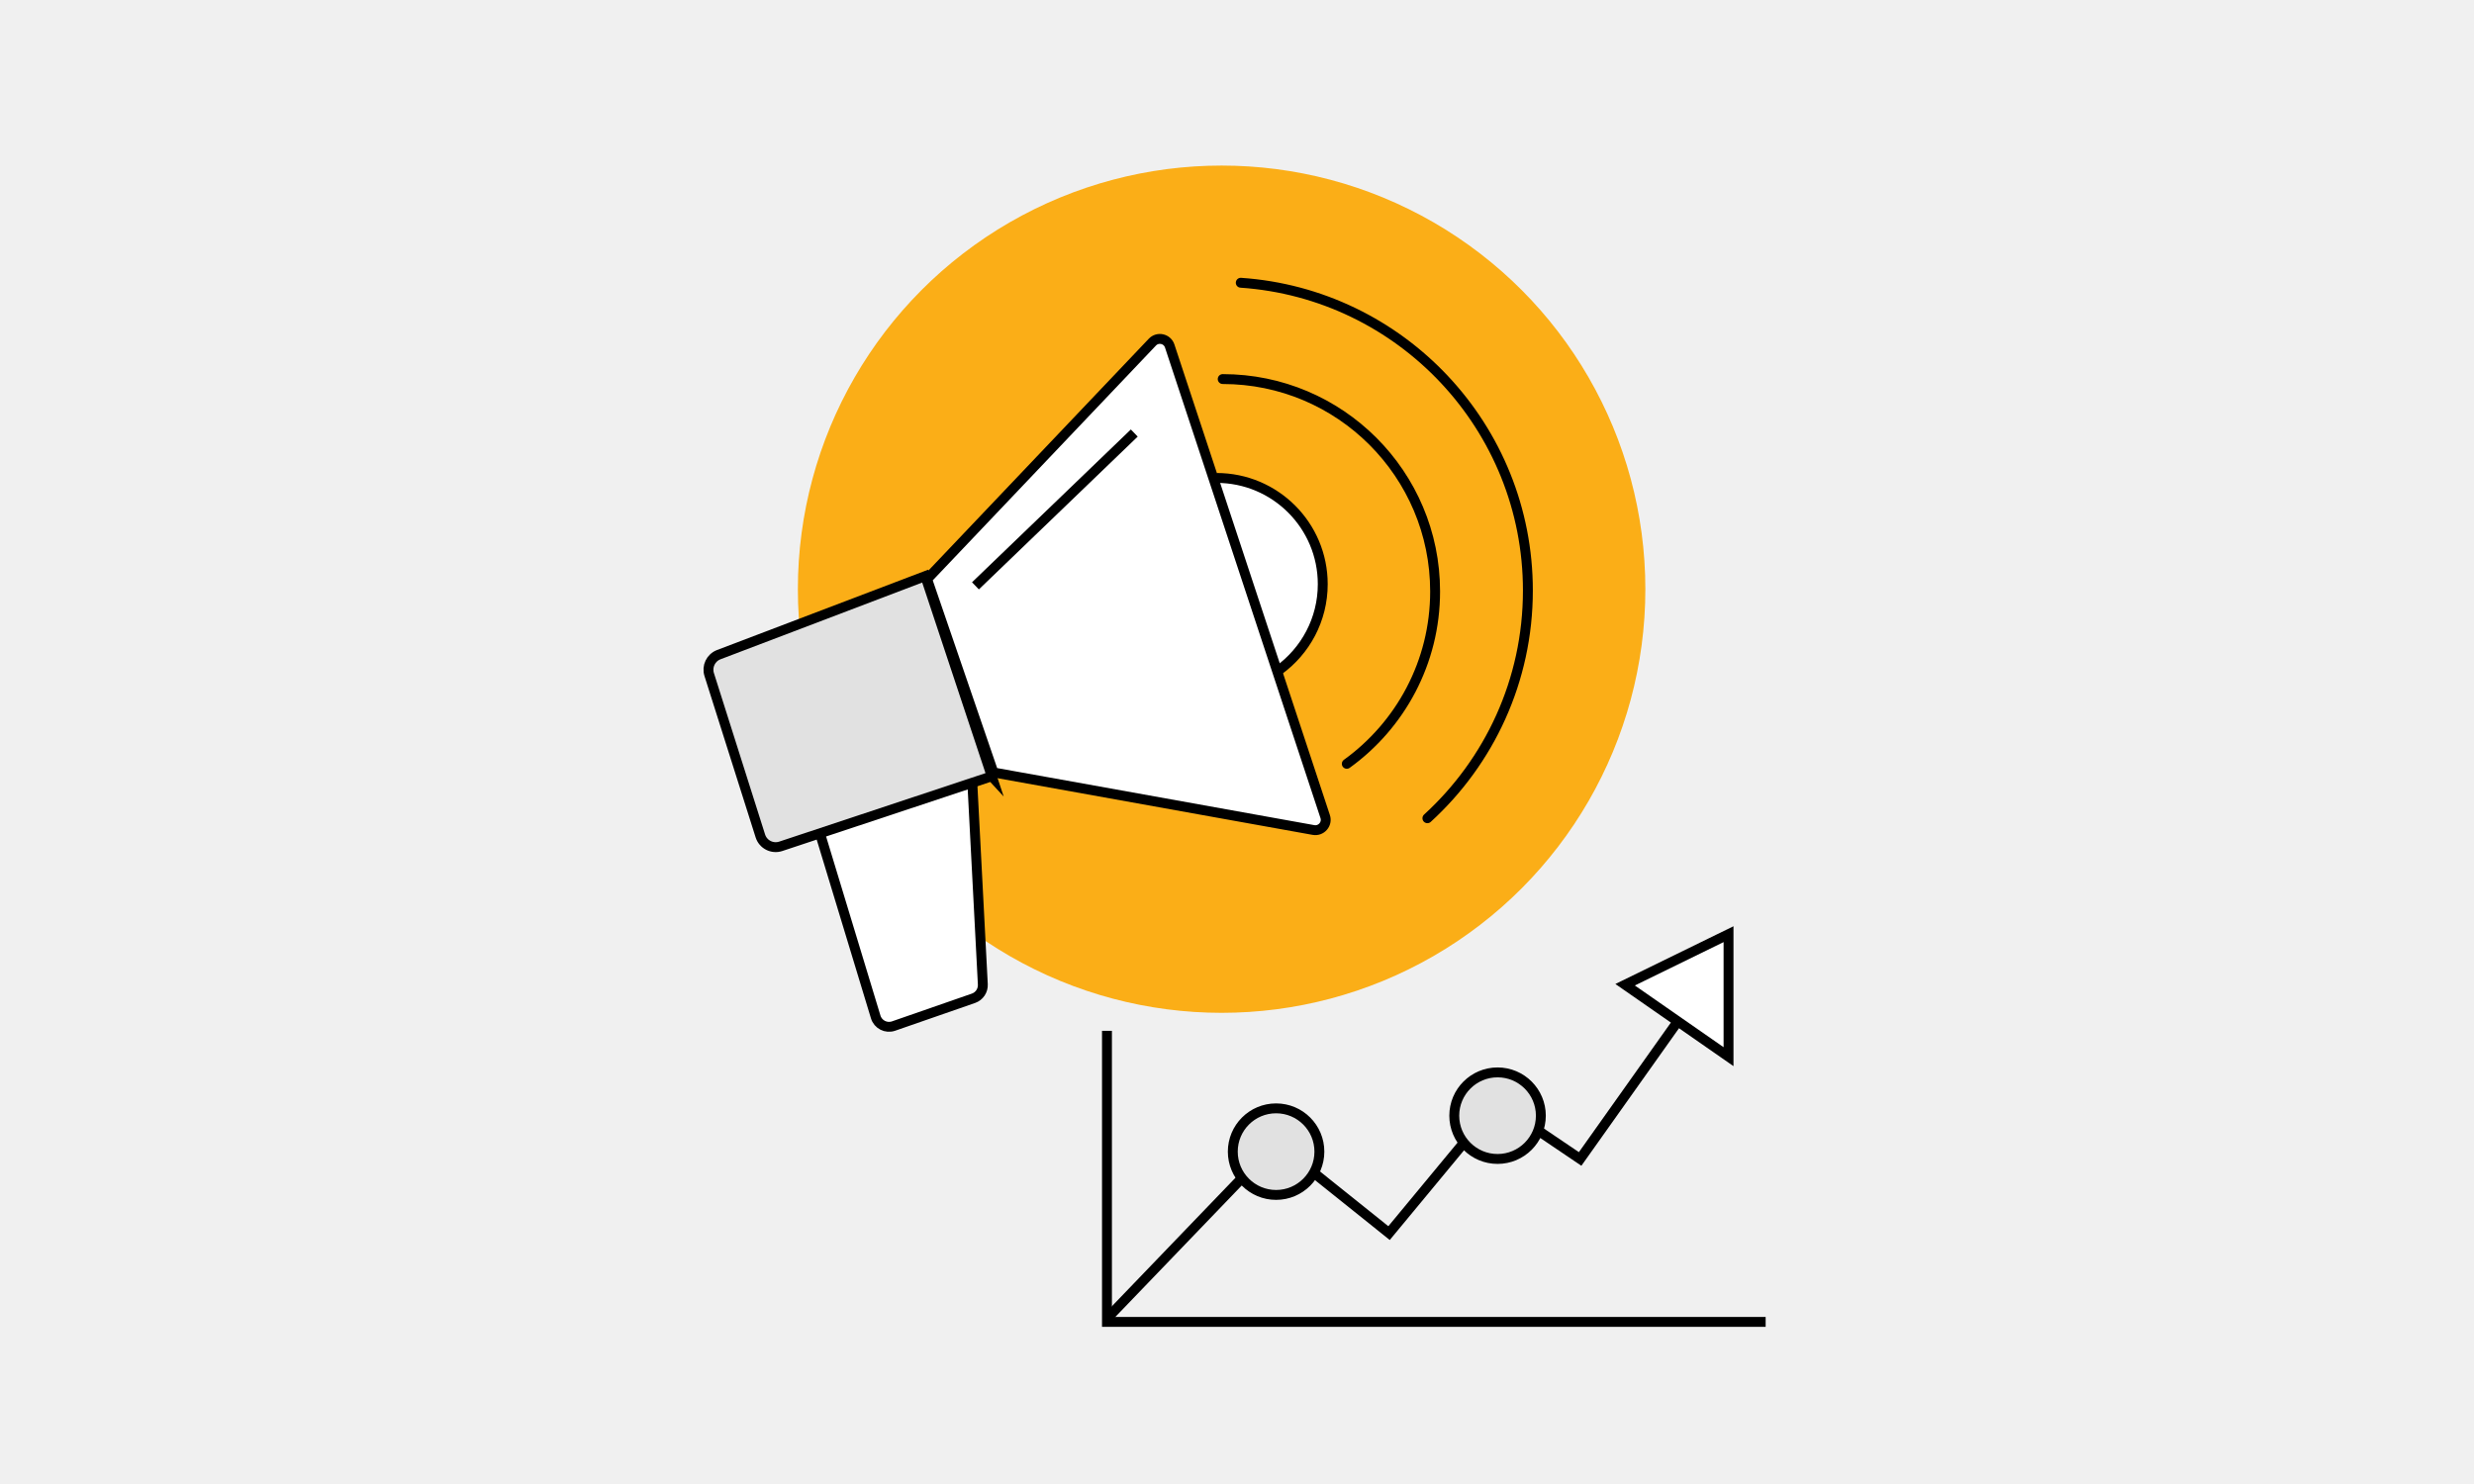 <?xml version="1.0" encoding="UTF-8"?><svg id="Layer_1" xmlns="http://www.w3.org/2000/svg" viewBox="0 0 500 300"><defs><style>.cls-1{fill:#fbae17;}.cls-2{fill:#f0f0f0;}.cls-3{fill:#fff;}.cls-3,.cls-4,.cls-5,.cls-6{stroke:#000;stroke-width:2px;}.cls-3,.cls-4,.cls-6{stroke-miterlimit:10;}.cls-4,.cls-5{fill:none;}.cls-5{stroke-linecap:round;stroke-linejoin:round;}.cls-6{fill:#e1e1e1;}</style></defs><rect class="cls-2" width="500" height="300"/><circle class="cls-1" cx="246.89" cy="119.11" r="85.64"/><path class="cls-3" d="M165.56,167.95l11.42,37.63c.46,1.53,2.11,2.37,3.62,1.84l16.14-5.61c1.18-.41,1.95-1.55,1.89-2.81l-2.16-41.51"/><path class="cls-3" d="M245.86,96.62c11.86,0,21.47,9.61,21.47,21.47,0,7.17-3.52,13.53-8.93,17.43"/><path class="cls-5" d="M247.11,76.63c23.71,0,42.93,19.22,42.93,42.93,0,14.35-7.04,27.05-17.85,34.85"/><path class="cls-5" d="M250.76,57.16c32.42,2.22,58.03,29.23,58.03,62.21,0,18.24-7.83,34.64-20.31,46.04"/><path class="cls-3" d="M187.37,117.07l45.53-47.91c1.09-1.14,3.01-.71,3.5.79l31.42,95.12c.5,1.51-.8,3-2.36,2.72l-64.69-11.64-13.4-39.07Z"/><path class="cls-6" d="M200.43,156.93l-42.64,14.16c-1.72.57-3.58-.38-4.12-2.1l-10.34-32.63c-.52-1.64.33-3.41,1.94-4.02l41.73-15.88,13.44,40.48Z"/><polyline class="cls-4" points="223.72 266.54 257.9 230.99 280.73 249.28 302.54 222.93 319.35 234.29 339.34 206.12"/><circle class="cls-6" cx="257.9" cy="232.81" r="8.75"/><circle class="cls-6" cx="302.66" cy="225.54" r="8.75"/><polygon class="cls-3" points="328.44 199.07 349.34 213.61 349.34 188.85 328.44 199.07"/><polyline class="cls-4" points="223.72 208.39 223.72 267.23 356.84 267.23"/><line class="cls-4" x1="197.14" y1="118.43" x2="229.24" y2="87.54"/></svg>